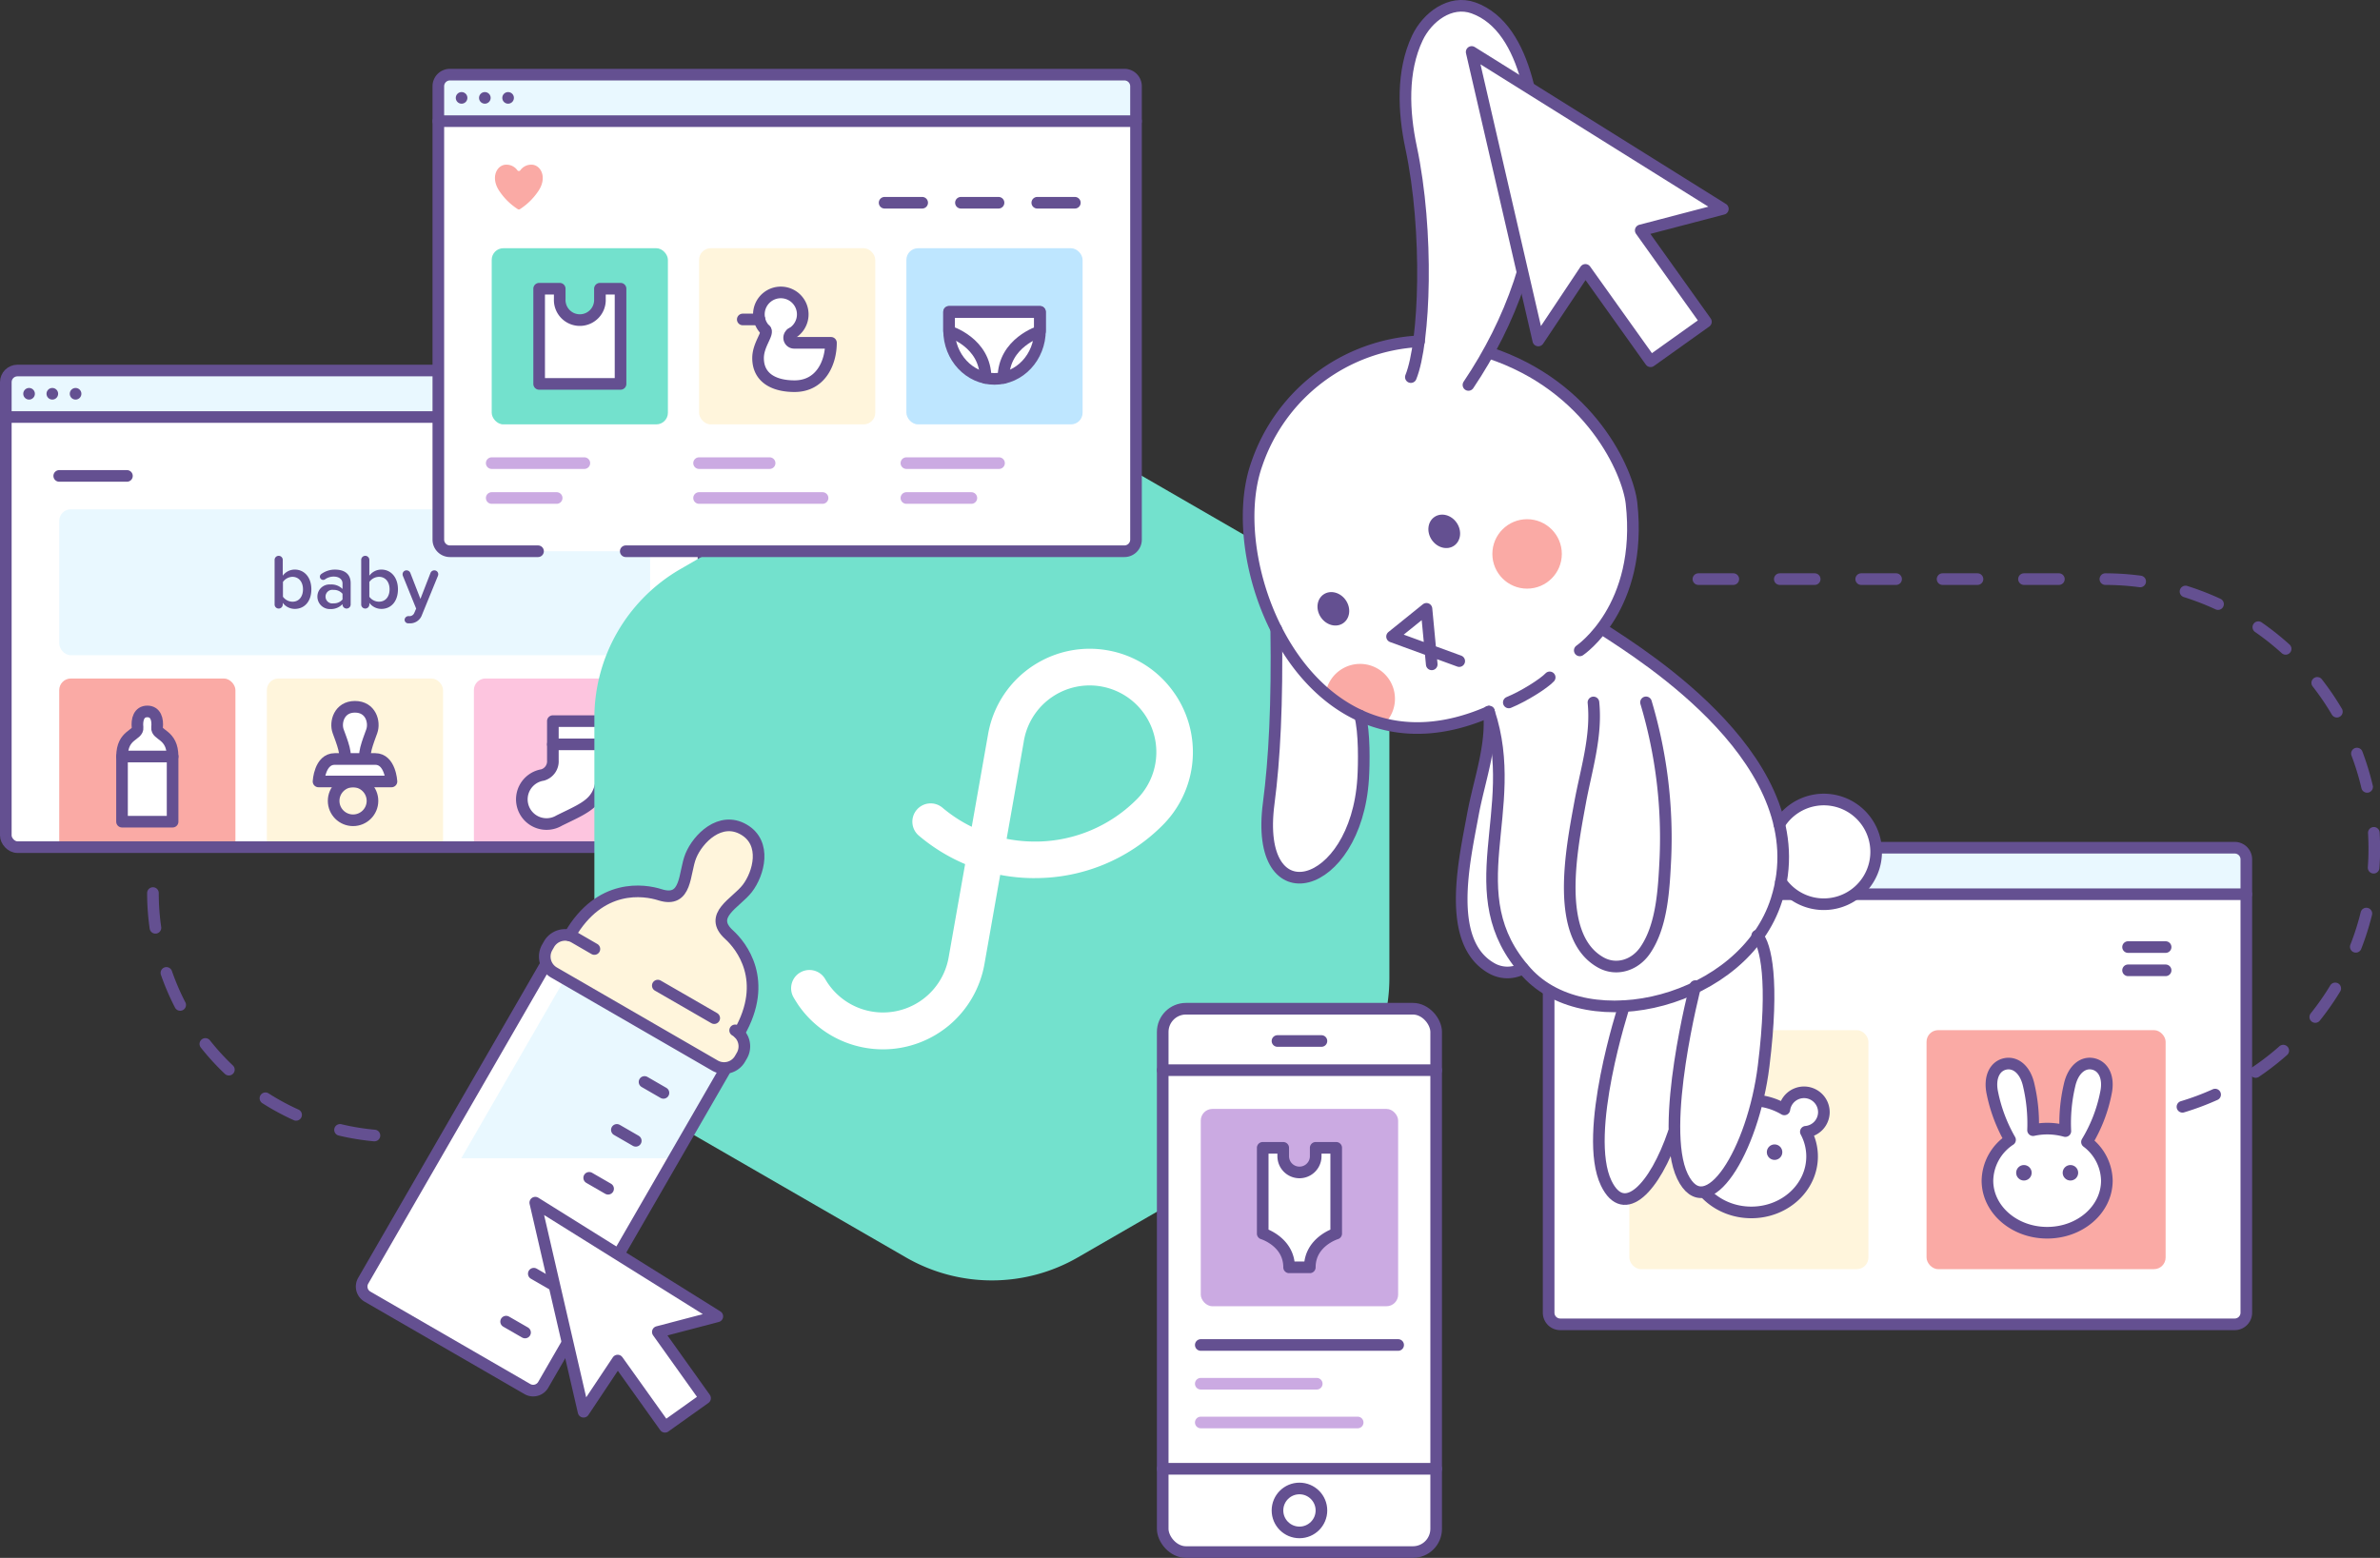 <svg id="Layer_1" data-name="Layer 1" xmlns="http://www.w3.org/2000/svg" xmlns:xlink="http://www.w3.org/1999/xlink" viewBox="0 0 614.04 402.04"><rect x="0" y="0" width="614.04" height="402.04" fill="#333333" stroke="none"/><defs><style>.cls-1,.cls-13,.cls-15,.cls-6{fill:none;}.cls-2,.cls-5{fill:#fff;}.cls-3{clip-path:url(#clip-path);}.cls-4{fill:#fdc5df;}.cls-15,.cls-5,.cls-6{stroke:#645091;}.cls-13,.cls-15,.cls-5,.cls-6{stroke-linecap:round;stroke-linejoin:round;stroke-width:3px;}.cls-7{fill:#fff5dc;}.cls-8{fill:#faaaa5;}.cls-9{fill:#e9f8ff;}.cls-10{fill:#645091;}.cls-11{fill:#73e1cd;}.cls-12{fill:#cbaae2;}.cls-13{stroke:#cbaae2;}.cls-14{fill:#bee6ff;}.cls-15{stroke-dasharray:9 12;}</style><clipPath id="clip-path"><rect class="cls-1" x="1.5" y="95.62" width="180" height="123" rx="3" ry="3"/></clipPath></defs><title>anywebshop</title><rect class="cls-2" x="1.5" y="95.62" width="180" height="123" rx="3" ry="3"/><g class="cls-3"><rect class="cls-4" x="122.26" y="175.1" width="45.46" height="45.46" rx="3" ry="3"/><path class="cls-5" d="M142.64,186.1v10.12A3.68,3.68,0,0,1,140,200a6.37,6.37,0,1,0,4.27,11.76h0c7.94-3.9,11.15-4.75,11.15-14V186.1Z"/><line class="cls-6" x1="142.64" y1="192.1" x2="155.39" y2="192.1"/><rect class="cls-7" x="68.85" y="175.1" width="45.46" height="45.46" rx="3" ry="3"/><circle class="cls-6" cx="91.09" cy="206.68" r="5.01"/><path class="cls-5" d="M94.92,195.87c-1.83,0,.17-4.83,1-7.17s-.25-6.3-4.34-6.3-5.17,4-4.34,6.3,2.84,7.17,1,7.17"/><path class="cls-5" d="M96.81,195.87H86.36c-3.88,0-4.18,5.8-4.18,5.8H101S100.68,195.87,96.81,195.87Z"/><rect class="cls-8" x="15.28" y="175.1" width="45.46" height="45.46" rx="3" ry="3"/><rect class="cls-5" x="31.48" y="195.23" width="13.05" height="16.82"/><path class="cls-5" d="M40.52,187.77c.23-2.06-.32-4.17-2.51-4.17s-2.74,2.11-2.52,4.17-4,1.65-4,7.46H44.53C44.53,189.42,40.29,189.82,40.52,187.77Z"/><rect class="cls-9" x="15.28" y="131.43" width="152.45" height="37.66" rx="3" ry="3"/></g><rect class="cls-9" x="1.5" y="95.62" width="180" height="12" rx="3" ry="3"/><rect class="cls-6" x="1.5" y="95.62" width="180" height="123" rx="3" ry="3"/><line class="cls-6" x1="1.5" y1="107.62" x2="181.5" y2="107.62"/><circle class="cls-10" cx="7.5" cy="101.62" r="1.5"/><circle class="cls-10" cx="13.5" cy="101.62" r="1.5"/><circle class="cls-10" cx="19.5" cy="101.62" r="1.5"/><line class="cls-6" x1="15.28" y1="122.82" x2="32.75" y2="122.82"/><path class="cls-10" d="M80.33,152.08c0,3.18-1.82,5.06-4.28,5.06a3.88,3.88,0,0,1-3.1-1.56V156a1.05,1.05,0,1,1-2.1,0V144.49a1.05,1.05,0,1,1,2.1,0v4.08a3.85,3.85,0,0,1,3.1-1.58C78.53,147,80.33,149,80.33,152.08Zm-2.16,0c0-1.88-1.06-3.22-2.74-3.22A3.15,3.15,0,0,0,73,150.18V154a3.12,3.12,0,0,0,2.48,1.28C77.11,155.28,78.17,154,78.17,152.08Z"/><path class="cls-10" d="M90.47,150.5V156a1.05,1.05,0,1,1-2.1,0v-.1a4.08,4.08,0,0,1-3.12,1.28,3.21,3.21,0,0,1-3.36-3.2,3.11,3.11,0,0,1,3.36-3.14A4,4,0,0,1,88.37,152V150.6c0-1.12-.92-1.8-2.26-1.8a3.79,3.79,0,0,0-2.26.72.91.91,0,0,1-.48.14.85.85,0,0,1-.84-.84.86.86,0,0,1,.36-.68A5.87,5.87,0,0,1,86.45,147C88.59,147,90.47,147.9,90.47,150.5Zm-2.1,4.2v-1.46a2.83,2.83,0,0,0-2.3-1,1.76,1.76,0,1,0,0,3.46A2.83,2.83,0,0,0,88.37,154.7Z"/><path class="cls-10" d="M102.67,152.08c0,3.18-1.82,5.06-4.28,5.06a3.88,3.88,0,0,1-3.1-1.56V156a1.05,1.05,0,1,1-2.1,0V144.49a1.05,1.05,0,1,1,2.1,0v4.08a3.85,3.85,0,0,1,3.1-1.58C100.87,147,102.67,149,102.67,152.08Zm-2.16,0c0-1.88-1.06-3.22-2.74-3.22a3.15,3.15,0,0,0-2.48,1.32V154a3.12,3.12,0,0,0,2.48,1.28C99.45,155.28,100.51,154,100.51,152.08Z"/><path class="cls-10" d="M105.41,159h.1a1.31,1.31,0,0,0,1.38-.84l.48-1.1-3.44-8.48a1.18,1.18,0,0,1-.06-.39,1,1,0,0,1,1-1,1.06,1.06,0,0,1,1,.67l2.6,6.7,2.6-6.7a1.06,1.06,0,0,1,1-.67,1,1,0,0,1,1,1,1.3,1.3,0,0,1-.08.41l-4.12,10.08a3.23,3.23,0,0,1-3.32,2.18,1.73,1.73,0,0,1-.3,0,.92.92,0,0,1-.86-.92A1,1,0,0,1,105.41,159Z"/><path class="cls-11" d="M233.7,113.28l-58.15,33.58a44.39,44.39,0,0,0-22.2,38.45v67.14a44.4,44.4,0,0,0,22.2,38.46l58.15,33.57a44.38,44.38,0,0,0,44.41,0l58.14-33.57a44.41,44.41,0,0,0,22.21-38.46V185.31a44.4,44.4,0,0,0-22.21-38.45l-58.14-33.58A44.42,44.42,0,0,0,233.7,113.28Z"/><path class="cls-2" d="M267,226.61h0a46.31,46.31,0,0,0,32.83-13.52l.11-.11a26.67,26.67,0,0,0,4.24-32.23q-.57-1-1.23-1.92a26.43,26.43,0,0,0-17.2-11,26.53,26.53,0,0,0-18,3.22,26.59,26.59,0,0,0-12.82,18.39h0l-4.22,23.93a36.62,36.62,0,0,1-7.57-4.94h0a4.72,4.72,0,0,0-6.06,7.24h0A46.63,46.63,0,0,0,249,223l-4.25,24.07a17.2,17.2,0,0,1-31.84,5.61h0a4.71,4.71,0,0,0-6.44-1.72,3.54,3.54,0,0,0-.41.26,4.72,4.72,0,0,0-1.32,6.18h0c.39.67.8,1.32,1.25,2a26.48,26.48,0,0,0,17.2,11,26.53,26.53,0,0,0,18-3.22,27.32,27.32,0,0,0,3.62-2.53A26.74,26.74,0,0,0,254,248.73h0l4.05-22.95a47.23,47.23,0,0,0,8.92.84Zm-6.35-15.45,3.49-19.82c0-.15.05-.31.08-.46A17.21,17.21,0,1,1,293.56,206a4,4,0,0,1-.29.29l-.3.3a36.94,36.94,0,0,1-25.25,10.59H267a37.46,37.46,0,0,1-7.29-.71Z"/><rect class="cls-2" x="299.98" y="260.32" width="70.55" height="140.22" rx="6" ry="6"/><rect class="cls-6" x="299.98" y="260.32" width="70.55" height="140.22" rx="6" ry="6"/><line class="cls-6" x1="370.54" y1="379.05" x2="299.98" y2="379.05"/><line class="cls-6" x1="299.98" y1="276.18" x2="370.54" y2="276.18"/><circle class="cls-6" cx="335.26" cy="389.8" r="5.67"/><line class="cls-6" x1="329.59" y1="268.65" x2="340.93" y2="268.65"/><rect class="cls-12" x="309.8" y="286.18" width="50.92" height="50.92" rx="3" ry="3"/><path class="cls-5" d="M344.74,296.22h-5.29v2.16a4.19,4.19,0,0,1-8.38,0v-2.16h-5.29v22.13s6.81,2.07,6.81,8.71h5.34c0-6.64,6.81-8.71,6.81-8.71v-2.3h0Z"/><line class="cls-6" x1="309.8" y1="347.1" x2="360.72" y2="347.1"/><line class="cls-13" x1="309.8" y1="357.1" x2="339.72" y2="357.1"/><line class="cls-13" x1="309.8" y1="367.1" x2="350.28" y2="367.1"/><rect class="cls-2" x="399.55" y="218.77" width="180" height="123" rx="3" ry="3"/><rect class="cls-9" x="399.55" y="218.77" width="180" height="12" rx="3" ry="3"/><path class="cls-6" d="M576.55,341.77h-174a3,3,0,0,1-3-3v-117a3,3,0,0,1,3-3h174a3,3,0,0,1,3,3v117A3,3,0,0,1,576.55,341.77Z"/><line class="cls-6" x1="399.55" y1="230.77" x2="579.55" y2="230.77"/><circle class="cls-10" cx="405.55" cy="224.77" r="1.5"/><circle class="cls-10" cx="411.55" cy="224.77" r="1.5"/><circle class="cls-10" cx="417.55" cy="224.77" r="1.5"/><rect class="cls-8" x="497.05" y="265.85" width="61.68" height="61.68" rx="3" ry="3"/><path class="cls-5" d="M538.44,294.71a38.92,38.92,0,0,0,4.87-12.55c.92-4.2-.67-7-3.26-7.59s-5.2,1.35-6.12,5.55a42.67,42.67,0,0,0-1.07,11.78,17.59,17.59,0,0,0-4.69-.64,17.35,17.35,0,0,0-3.64.4,43.27,43.27,0,0,0-1.1-11.54c-.91-4.2-3.52-6.11-6.11-5.55s-4.18,3.39-3.27,7.59a40.41,40.41,0,0,0,4.54,12,12.87,12.87,0,0,0-5.83,10.52c0,7.43,6.9,13.45,15.41,13.45s15.4-6,15.4-13.45A12.74,12.74,0,0,0,538.44,294.71Z"/><circle class="cls-10" cx="522.17" cy="302.66" r="2"/><circle class="cls-10" cx="534.17" cy="302.66" r="2"/><rect class="cls-7" x="420.37" y="265.85" width="61.68" height="61.68" rx="3" ry="3"/><path class="cls-5" d="M470.56,287a5.12,5.12,0,0,0-10.19-.7,16.74,16.74,0,0,0-17.07,0,5.11,5.11,0,1,0-5.54,5.78,13.46,13.46,0,0,0-1.6,6.34c0,8,7,14.47,15.68,14.47s15.68-6.48,15.68-14.47a13.47,13.47,0,0,0-1.61-6.34A5.1,5.1,0,0,0,470.56,287Z"/><circle class="cls-10" cx="445.84" cy="297.34" r="2"/><circle class="cls-10" cx="457.84" cy="297.34" r="2"/><line class="cls-6" x1="558.73" y1="250.41" x2="549.04" y2="250.41"/><line class="cls-6" x1="558.73" y1="244.41" x2="549.04" y2="244.41"/><path class="cls-2" d="M112.74,256.5h53.63a0,0,0,0,1,0,0V350a3,3,0,0,1-3,3H115.74a3,3,0,0,1-3-3V256.5A0,0,0,0,1,112.74,256.5Z" transform="translate(171.07 -28.95) rotate(30)"/><path class="cls-9" d="M136.06,358.43l-36-20.69a3,3,0,0,1-1.09-4.1l46.74-81,41.23,23.69-46.74,81A3,3,0,0,1,136.06,358.43Z"/><path class="cls-2" d="M114.82,298.9H173.9l-31.85,55.15s-2.25,6-6,4.38-41.25-23.81-41.25-23.81Z"/><path class="cls-7" d="M188.11,241.22c-5.52-5,1.77-8.14,4.7-11.95s5.11-11.71-.94-15.2-11.8,2.34-13.63,6.78-.89,12.32-8,10.05c-4-1.27-15.42-3.09-23.26,10.49l.16.09a4.78,4.78,0,0,0-5.48,2.17l-.47.83a4.75,4.75,0,0,0,1.74,6.5l41.5,24a4.75,4.75,0,0,0,6.5-1.74l.48-.83a4.74,4.74,0,0,0-.86-5.82l.11.06C198.5,253,191.2,244,188.11,241.22Z"/><path class="cls-6" d="M186.9,276.37l-46.74,81a3,3,0,0,1-4.1,1.1L94.81,334.62a3,3,0,0,1-1.1-4.1l46.75-81"/><line class="cls-6" x1="166.29" y1="279.22" x2="171.17" y2="282.04"/><line class="cls-6" x1="159.15" y1="291.59" x2="164.03" y2="294.41"/><line class="cls-6" x1="152.01" y1="303.96" x2="156.89" y2="306.78"/><line class="cls-6" x1="144.87" y1="316.33" x2="149.74" y2="319.15"/><line class="cls-6" x1="137.72" y1="328.7" x2="142.6" y2="331.51"/><line class="cls-6" x1="130.58" y1="341.07" x2="135.46" y2="343.88"/><line class="cls-6" x1="184.27" y1="262.75" x2="169.71" y2="254.35"/><path class="cls-6" d="M153.35,244.91l-5.18-3a4.78,4.78,0,0,0-6.51,1.74l-.47.83a4.75,4.75,0,0,0,1.74,6.5l41.5,24a4.75,4.75,0,0,0,6.5-1.74l.48-.83a4.77,4.77,0,0,0-1.74-6.5"/><path class="cls-6" d="M190.66,266.61c7.84-13.59.54-22.58-2.55-25.39-5.52-5,1.77-8.14,4.7-11.95s5.11-11.71-.94-15.2-11.8,2.34-13.63,6.78-.89,12.32-8,10.05c-4-1.27-15.42-3.09-23.26,10.49"/><polygon class="cls-5" points="185.07 339.71 138.1 310.37 150.56 364.33 159.36 351.12 171.56 368.21 181.91 360.83 169.72 343.74 185.07 339.71"/><path class="cls-2" d="M470.54,206.33a13.51,13.51,0,0,0-11.48,6.39c-6-25.61-37.25-44.9-45.59-50.36l-1,.72c4.54-5.56,10.34-16.21,8.44-33.23-.9-8-10.44-30.15-36.78-38.83L384,91c8-14.36,13-30.44,12.8-47-.11-12.55-2.18-36.76-16.56-42-6-2.18-12,2.43-14.47,7.7-4.1,8.61-3.58,19.16-1.66,28.25,3.54,16.67,3.76,37.3,2,50.08a46.78,46.78,0,0,0-41.84,31.61c-4.11,11.47-2.16,28.5,5,42.68h0c.28,19.13-.44,33.54-1.94,44.92-3.92,29.81,22.51,22.83,24.36-6.3.24-3.78.38-12.09-.79-16.31,9.14,4.19,20.3,4.65,33.25-1,.9,8.81-2.58,18-4.13,26.47-2.13,11.68-7.23,33.07,4.89,39.79a8.2,8.2,0,0,0,8,0v0c.31.37.6.73.93,1.09,5.95,6.57,15.33,9.29,25.17,8.73,0,0-10.75,32.93-4.59,45.69,4.61,9.58,12.55,1.15,17.38-13l.19-.52c.08,4.66.66,8.81,2.07,11.72,6.15,12.77,18.21-6.47,20.94-28.51,2.65-21.44.65-30.76-1.48-33.42a33.41,33.41,0,0,0,4.79-9.43,35.16,35.16,0,0,0,1.15-4.63,13.51,13.51,0,1,0,11.06-21.27Z"/><path class="cls-8" d="M357.49,186.43A42.64,42.64,0,0,1,342,179a9,9,0,1,1,16.17,6.64A7.91,7.91,0,0,1,357.49,186.43Z"/><ellipse class="cls-10" cx="372.62" cy="137.12" rx="3.9" ry="4.49" transform="translate(-12.96 231.88) rotate(-34.01)"/><ellipse class="cls-10" cx="344.01" cy="157.12" rx="3.9" ry="4.49" transform="translate(-29.04 219.29) rotate(-34.01)"/><circle class="cls-8" cx="393.99" cy="142.95" r="8.96"/><polyline class="cls-6" points="369.39 171.45 368.03 157.12 359.15 164.28 376.48 170.61"/><path class="cls-6" d="M384.15,183.66c8.54,25.49-8.67,47,9.71,67.27,15.86,17.51,56.09,7.64,64.47-18.7,11.14-35-34.51-63.1-44.86-69.87"/><path class="cls-6" d="M459.06,212.72a13.51,13.51,0,1,1,.42,14.88"/><path class="cls-6" d="M366.11,88.08a46.78,46.78,0,0,0-41.84,31.61c-9.61,26.81,13.86,84.1,59.88,64"/><path class="cls-6" d="M407.58,167.85s16.37-11,13.35-38c-.9-8-10.44-30.15-36.78-38.83"/><path class="cls-6" d="M364,97.32c3.63-8.92,4.68-37.52.05-59.32-1.92-9.09-2.44-19.64,1.66-28.25,2.51-5.27,8.44-9.88,14.47-7.7,14.38,5.2,16.45,29.41,16.56,42,.17,19.81-6.93,39-17.88,55.29"/><path class="cls-6" d="M329.27,162.36c.28,19.13-.44,33.54-1.94,44.92-3.92,29.81,22.51,22.83,24.36-6.3.24-3.78.38-12.09-.79-16.31"/><path class="cls-6" d="M411.11,181.28c.9,8.81-1.91,17.45-3.46,25.94-2.13,11.68-6.74,34.46,5.38,41.18,3.94,2.19,8.71.79,11.41-3.13,4.4-6.38,4.84-15.85,5.23-23.72a122,122,0,0,0-5-40.29"/><path class="cls-6" d="M384.15,183.66c.9,8.81-2.58,18-4.13,26.47-2.13,11.68-7.23,33.07,4.89,39.79a8.2,8.2,0,0,0,8,0"/><path class="cls-6" d="M437.4,254.48s-9.48,36.34-3.32,49.11,18.21-6.47,20.94-28.51.54-31.27-1.66-33.62"/><path class="cls-6" d="M419,259.65s-10.75,32.93-4.59,45.7c4.61,9.58,12.55,1.15,17.38-13"/><polygon class="cls-5" points="444.5 53.91 379.69 13.41 396.88 87.87 409.03 69.65 425.85 93.23 440.13 83.04 423.31 59.46 444.5 53.91"/><path class="cls-6" d="M389.27,181.28c3.89-1.59,9.06-4.87,10.55-6.47"/><rect class="cls-2" x="113.09" y="19.26" width="180" height="123" rx="3" ry="3"/><rect class="cls-9" x="113.09" y="19.26" width="180" height="12" rx="3" ry="3"/><path class="cls-6" d="M138.81,142.26H116.09a3,3,0,0,1-3-3v-117a3,3,0,0,1,3-3h174a3,3,0,0,1,3,3v117a3,3,0,0,1-3,3H161.45"/><line class="cls-6" x1="113.09" y1="31.26" x2="293.09" y2="31.26"/><circle class="cls-10" cx="119.09" cy="25.26" r="1.5"/><circle class="cls-10" cx="125.09" cy="25.26" r="1.5"/><circle class="cls-10" cx="131.09" cy="25.26" r="1.5"/><rect class="cls-11" x="126.86" y="64.06" width="45.46" height="45.46" rx="3" ry="3"/><rect class="cls-7" x="180.36" y="64.06" width="45.46" height="45.46" rx="3" ry="3"/><rect class="cls-14" x="233.85" y="64.06" width="45.46" height="45.46" rx="3" ry="3"/><path class="cls-5" d="M154.78,74.51v2.68a5.19,5.19,0,1,1-10.37,0V74.51H139.1V99.07h21V74.51Z"/><path class="cls-5" d="M197.49,85.17a5.66,5.66,0,1,1,6.7.91"/><path class="cls-5" d="M197.49,85.17c.83.91-1.91,3.77-1.91,7.23,0,5.19,4.21,7.26,9.41,7.26,6.72,0,9.4-6,9.4-11.19H205a1.3,1.3,0,0,1-.8-2.39"/><line class="cls-5" x1="191.63" y1="82.44" x2="195.94" y2="82.44"/><path class="cls-8" d="M137.06,42.5a3.42,3.42,0,0,0-2.81,1.44.48.48,0,0,1-.77,0,3.42,3.42,0,0,0-2.81-1.44c-2.43-.06-4.33,3.31-1.7,7a16.26,16.26,0,0,0,4.66,4.5.51.51,0,0,0,.48,0,16.41,16.41,0,0,0,4.65-4.5C141.39,45.81,139.49,42.44,137.06,42.5Z"/><line class="cls-13" x1="126.86" y1="119.52" x2="150.76" y2="119.52"/><line class="cls-13" x1="126.86" y1="128.52" x2="143.62" y2="128.52"/><line class="cls-13" x1="180.36" y1="119.52" x2="198.56" y2="119.52"/><line class="cls-13" x1="180.36" y1="128.52" x2="212.22" y2="128.52"/><line class="cls-13" x1="233.85" y1="119.52" x2="257.75" y2="119.52"/><line class="cls-13" x1="233.85" y1="128.52" x2="250.61" y2="128.52"/><path class="cls-5" d="M268.31,85.24c0,6.93-5.25,12.54-11.73,12.54s-11.72-5.61-11.72-12.54V80.45h23.45Z"/><path class="cls-6" d="M254.28,97.53c0-9.19-9.42-12-9.42-12v-5h23.45v5s-9.42,2.86-9.42,12"/><line class="cls-6" x1="257.62" y1="52.32" x2="247.92" y2="52.32"/><line class="cls-6" x1="237.92" y1="52.32" x2="228.23" y2="52.32"/><line class="cls-6" x1="277.31" y1="52.32" x2="267.62" y2="52.32"/><path class="cls-15" d="M39.46,230.47a62.83,62.83,0,0,0,62.83,62.83"/><path class="cls-15" d="M438.19,149.45H543A69.57,69.57,0,0,1,562.4,285.83"/></svg>